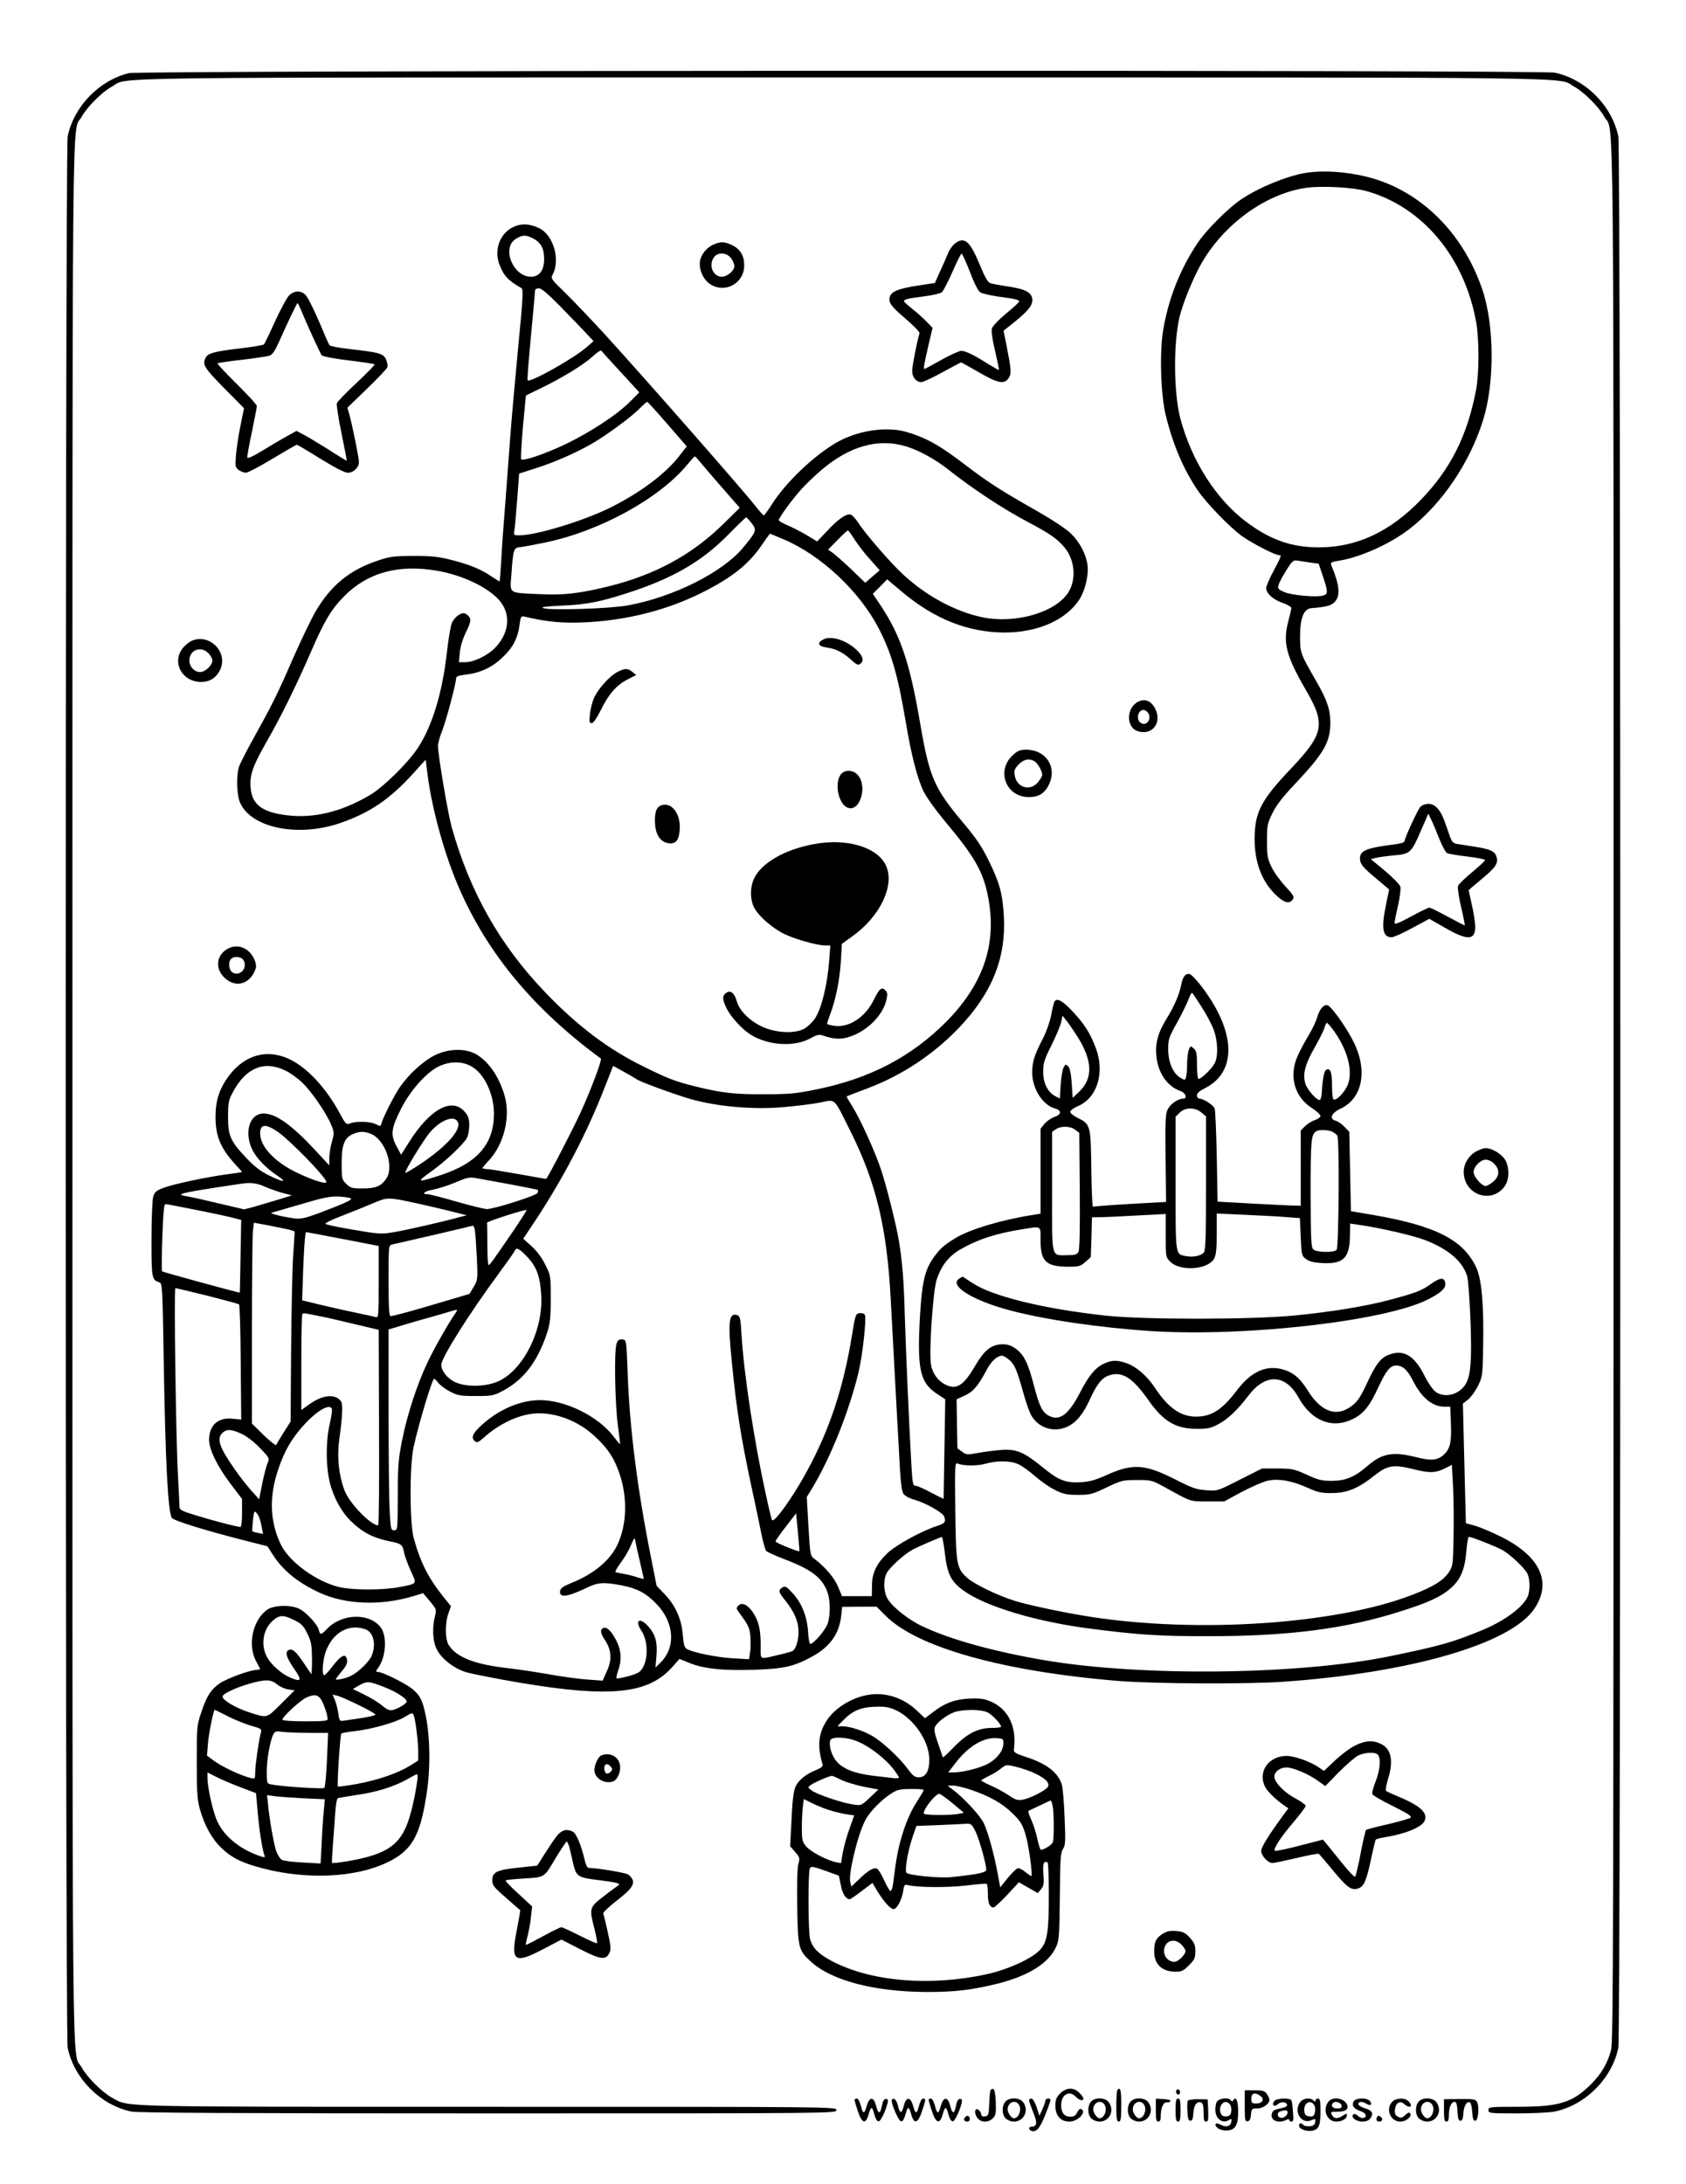 <?xml version="1.0" standalone="no"?>
<!DOCTYPE svg PUBLIC "-//W3C//DTD SVG 20010904//EN"
 "http://www.w3.org/TR/2001/REC-SVG-20010904/DTD/svg10.dtd">
<svg version="1.0" xmlns="http://www.w3.org/2000/svg"
 width="1024pt" height="1326pt" viewBox="0 0 1024 1326"
 preserveAspectRatio="xMidYMid meet">

<g transform="translate(0,1326) scale(0.1,-0.1)"
fill="#000000" stroke="none">
<path d="M783 12816 c-181 -44 -334 -202 -372 -384 -16 -76 -16 -11528 0
-11604 39 -187 200 -348 387 -387 38 -8 662 -11 2167 -11 2108 0 2115 0 2115
20 0 20 -7 20 -2118 20 -2314 0 -2173 -3 -2283 56 -61 34 -149 122 -183 183
-61 113 -56 -384 -56 5921 0 6305 -5 5808 56 5921 34 61 122 149 183 183 112
60 -240 56 4441 56 4681 0 4329 4 4441 -56 61 -34 149 -122 183 -183 61 -113
56 384 56 -5921 0 -5139 -2 -5762 -15 -5815 -22 -82 -58 -144 -122 -208 -112
-112 -193 -137 -445 -137 -171 0 -178 -1 -178 -20 0 -19 7 -20 175 -20 95 0
198 5 227 11 187 39 348 200 387 387 16 76 16 11528 0 11604 -39 187 -200 348
-387 387 -82 17 -8588 14 -8659 -3z"/>
<path d="M7927 12210 c-115 -20 -281 -88 -388 -160 -80 -54 -212 -185 -265
-265 -106 -157 -178 -339 -210 -532 -22 -134 -14 -392 16 -513 44 -180 107
-327 193 -455 54 -80 197 -227 272 -281 61 -43 199 -114 222 -114 18 0 18 -1
-32 -96 -25 -46 -45 -93 -45 -104 0 -32 43 -71 100 -90 31 -11 54 -25 53 -32
0 -7 -9 -42 -18 -78 -35 -130 -14 -211 104 -415 124 -212 114 -268 -91 -484
-180 -190 -218 -263 -218 -426 0 -144 46 -262 135 -344 48 -44 79 -50 98 -19
9 13 0 28 -48 79 -32 35 -70 88 -84 119 -23 48 -26 68 -26 155 0 93 2 105 33
168 24 49 64 101 144 185 170 181 208 247 208 367 0 76 -21 138 -86 250 -96
167 -98 171 -98 270 0 113 22 169 69 173 90 7 119 15 141 37 36 37 31 101 -21
226 -5 13 3 18 41 24 129 19 312 100 431 191 200 153 372 407 452 668 69 224
67 571 -5 785 -102 305 -317 543 -588 651 -146 59 -348 83 -489 60z m372 -110
c340 -95 596 -400 667 -798 18 -103 18 -311 -1 -409 -53 -278 -155 -481 -336
-668 -188 -194 -389 -288 -619 -288 -166 0 -296 46 -441 155 -183 137 -332
371 -400 627 -41 155 -43 456 -5 617 18 73 63 188 110 282 131 261 400 465
661 502 92 13 281 3 364 -20z m-337 -2256 l47 -6 26 -77 c32 -96 31 -109 -1
-117 -43 -11 -187 2 -232 21 -38 16 -43 21 -37 42 3 14 24 54 47 90 38 61 43
64 72 59 17 -3 52 -8 78 -12z"/>
<path d="M3110 11878 c-75 -39 -110 -138 -77 -223 28 -72 52 -97 135 -145 11
-6 7 -74 -22 -371 -19 -200 -40 -434 -46 -519 -6 -85 -20 -265 -30 -400 -11
-135 -23 -300 -26 -367 -4 -68 -8 -123 -10 -123 -2 0 -23 14 -48 30 -64 44
-137 74 -246 101 -78 20 -119 24 -230 24 -125 -1 -142 -3 -229 -33 -161 -56
-272 -148 -362 -300 -27 -46 -88 -173 -136 -281 -98 -226 -131 -291 -242 -491
-45 -80 -86 -161 -91 -180 -16 -58 -12 -170 9 -215 69 -152 352 -209 606 -122
180 62 302 144 446 303 l74 82 12 -92 c27 -212 106 -495 195 -696 175 -397
453 -729 857 -1026 9 -7 -57 -183 -121 -324 -54 -117 -197 -392 -211 -407 -1
0 -73 12 -160 28 -87 15 -174 30 -193 31 -19 1 -34 4 -34 6 0 3 18 25 41 49
91 99 131 266 93 394 -35 118 -101 211 -178 252 -66 34 -164 31 -247 -10 -68
-34 -158 -116 -211 -194 -33 -47 -102 -184 -111 -218 -5 -20 -7 -20 -34 -6
-32 17 -119 20 -157 5 -23 -9 -27 -5 -65 66 -81 150 -197 274 -303 324 -146
69 -291 20 -388 -130 -43 -68 -61 -131 -61 -220 0 -120 31 -192 125 -294 20
-21 36 -40 36 -41 0 -1 -42 -8 -92 -14 -129 -18 -320 -58 -384 -82 -47 -18
-55 -25 -64 -57 -5 -20 -10 -137 -10 -259 0 -234 2 -243 48 -258 18 -5 19 -31
26 -453 10 -630 26 -944 50 -977 12 -17 193 -73 430 -134 l150 -38 33 -51 c62
-98 155 -172 288 -233 155 -70 367 -78 562 -20 l63 19 41 -49 c41 -49 41 -50
30 -94 -16 -65 -13 -144 8 -190 27 -61 102 -121 180 -146 36 -11 185 -40 331
-65 542 -91 773 -68 918 90 l49 55 61 -25 c88 -35 202 -47 392 -41 183 6 243
20 356 82 106 59 161 137 173 245 l6 55 105 1 104 0 51 -51 c190 -195 714
-342 1420 -400 210 -17 776 -20 995 -5 775 54 1382 229 1528 442 110 161 38
319 -200 438 -56 28 -127 58 -158 67 l-57 16 -9 363 -9 363 32 25 c17 14 44
51 60 83 27 56 28 64 31 238 5 251 -9 408 -41 478 -78 170 -247 256 -632 322
l-130 22 -5 241 -5 241 -30 31 c-16 17 -40 33 -52 36 -42 11 -28 46 28 73 134
62 167 230 81 404 -42 86 -133 214 -158 224 -23 8 -50 -23 -64 -73 -7 -25 -31
-75 -53 -111 -22 -36 -51 -91 -65 -122 -56 -121 -21 -250 86 -318 28 -18 52
-40 52 -48 0 -7 -15 -19 -34 -25 -19 -6 -46 -23 -60 -37 l-26 -26 0 -228 0
-229 -37 1 c-21 0 -135 6 -253 12 l-215 12 -5 275 c-3 151 -9 283 -13 292 -11
21 -68 58 -91 58 -9 0 -16 8 -16 20 0 14 15 27 49 44 194 99 188 338 -15 609
-31 42 -66 79 -77 83 -25 8 -44 -15 -53 -65 -11 -57 -42 -130 -89 -206 -52
-84 -69 -146 -62 -224 9 -102 64 -184 143 -213 35 -12 49 -48 19 -48 -30 0
-75 -31 -92 -63 -15 -28 -16 -64 -14 -298 l3 -266 -219 -12 c-120 -7 -221 -15
-225 -17 -4 -3 -8 101 -10 230 -3 266 -5 272 -86 311 -23 11 -41 27 -42 35 0
9 20 23 45 34 117 48 166 200 112 349 -34 92 -69 149 -144 228 -62 66 -94 82
-109 58 -4 -7 -13 -44 -20 -83 -8 -40 -29 -101 -50 -141 -52 -100 -65 -142
-65 -207 0 -97 64 -197 137 -217 42 -11 42 -37 0 -51 -19 -6 -47 -25 -61 -41
l-25 -31 0 -258 0 -258 -42 -7 c-186 -28 -385 -87 -473 -140 -73 -44 -98 -67
-138 -124 -50 -72 -67 -147 -79 -341 -19 -329 -2 -412 100 -480 l53 -35 -5
-300 c-3 -165 -5 -302 -5 -303 -1 -2 -35 15 -77 37 -41 23 -84 41 -93 41 -16
0 -19 14 -25 113 -14 240 -35 722 -41 923 -5 207 -15 324 -36 454 -16 94 -75
331 -109 432 -38 113 -127 308 -174 382 -20 32 -36 59 -34 60 2 1 60 24 130
50 206 78 395 203 549 363 203 212 289 424 276 678 -8 140 -25 203 -92 340
-42 86 -76 136 -155 230 -176 209 -205 276 -260 595 -63 372 -119 539 -240
722 l-49 73 44 44 43 44 89 -75 c199 -167 402 -247 624 -248 203 0 376 77 456
203 34 53 56 150 48 206 -9 67 -47 140 -102 193 -30 29 -115 85 -228 149 -196
111 -278 164 -413 267 -140 107 -213 150 -308 184 -74 25 -104 31 -179 31 -99
-1 -208 -30 -295 -80 -138 -80 -306 -240 -391 -373 -24 -38 -47 -69 -50 -69
-3 -1 -26 25 -51 57 -75 96 -671 775 -919 1047 -81 88 -187 199 -236 247 -84
81 -89 88 -77 110 49 90 5 242 -82 283 -61 29 -112 30 -164 3z m123 -63 c51
-25 72 -62 72 -127 0 -69 -29 -108 -80 -108 -110 0 -180 176 -92 230 39 24 59
25 100 5z m172 -417 c61 -62 130 -135 155 -161 l45 -48 -40 -35 c-80 -70 -344
-218 -360 -203 -4 5 4 102 30 379 8 86 15 161 15 168 0 6 10 12 23 12 15 0 56
-35 132 -112z m320 -348 c38 -41 89 -97 113 -123 l45 -49 -54 -54 c-77 -79
-240 -186 -393 -260 -126 -60 -258 -105 -271 -92 -3 3 2 91 11 196 l18 191 84
41 c128 61 263 143 318 193 27 25 52 42 55 39 3 -4 36 -41 74 -82z m329 -365
l117 -135 -49 -63 c-87 -109 -241 -223 -422 -312 -164 -80 -445 -165 -546
-165 -33 0 -35 2 -30 28 3 15 10 99 17 187 l12 160 91 29 c118 37 249 94 350
152 92 53 244 165 295 218 19 20 38 36 42 36 3 0 59 -61 123 -135z m1452 -136
c76 -23 175 -78 250 -137 153 -121 337 -242 489 -322 130 -69 175 -100 219
-152 65 -76 75 -198 23 -277 -80 -121 -324 -190 -523 -148 -162 35 -333 126
-473 254 -74 66 -237 254 -278 319 -16 24 -36 47 -46 50 -25 8 -77 -27 -144
-100 l-60 -63 -63 38 c-36 21 -88 48 -117 60 -29 12 -53 26 -53 31 0 15 80
124 136 187 27 30 81 82 121 116 173 148 349 197 519 144z m-1251 -97 c16 -20
77 -91 134 -156 l104 -119 -105 -103 c-190 -185 -413 -305 -693 -374 -181 -44
-271 -54 -419 -47 -192 9 -179 0 -170 119 10 149 14 162 49 166 17 1 86 14
154 28 332 68 695 267 866 474 22 27 42 49 45 49 3 1 18 -16 35 -37z m310
-368 c33 -43 30 -50 -51 -148 -124 -150 -422 -300 -699 -351 -104 -20 -476
-32 -515 -17 -18 7 10 10 105 15 161 6 248 24 440 88 255 86 424 186 580 345
55 56 103 102 106 103 4 0 19 -15 34 -35z m627 -102 c21 -32 63 -87 95 -121
l56 -63 -44 -38 -44 -38 -88 85 c-49 46 -100 91 -114 100 l-24 16 58 59 c31
32 60 58 63 58 3 0 22 -26 42 -58z m-433 4 c227 -96 461 -315 578 -541 78
-151 116 -284 163 -562 36 -213 70 -344 109 -427 17 -35 78 -120 142 -196 162
-194 214 -284 244 -415 67 -297 -13 -551 -250 -790 -210 -210 -459 -341 -778
-407 -136 -28 -171 -31 -327 -31 -183 -1 -257 8 -423 49 -119 30 -161 46 -314
122 -210 103 -397 245 -589 445 -278 289 -460 611 -571 1007 -23 83 -83 438
-83 492 0 15 11 56 25 90 25 63 85 289 85 319 0 12 14 18 55 23 89 10 160 42
224 102 65 60 96 118 107 203 6 47 9 52 28 48 114 -27 194 -37 294 -37 274 1
552 65 783 181 183 91 285 172 365 289 26 38 49 70 50 70 1 0 39 -15 83 -34z
m-2104 -191 c173 -30 341 -117 396 -204 52 -81 33 -186 -46 -266 -47 -46 -127
-85 -179 -85 l-39 0 6 61 c4 38 19 85 39 125 33 67 33 84 -4 108 -21 13 -62
-14 -82 -52 -8 -16 -22 -95 -31 -176 -27 -249 -90 -455 -178 -588 -63 -94
-210 -238 -294 -287 -170 -100 -340 -141 -503 -120 -149 18 -211 66 -218 170
-6 76 14 130 100 281 82 142 181 343 268 544 80 185 122 255 200 334 142 144
331 196 565 155z m4643 -2648 c28 -43 60 -103 72 -135 27 -70 30 -165 7 -208
-17 -32 -81 -94 -97 -94 -6 0 -10 36 -10 83 0 71 -3 87 -20 102 -19 17 -20 17
-30 -9 -5 -15 -10 -53 -10 -84 0 -31 -3 -67 -6 -79 -6 -22 -7 -22 -35 -6 -45
27 -74 95 -74 173 0 60 4 73 53 160 29 52 60 116 70 142 9 26 20 44 23 40 4
-4 30 -42 57 -85z m-753 -182 c90 -143 94 -250 12 -330 l-42 -40 -6 88 c-4 60
-11 93 -22 104 -14 14 -16 13 -27 -7 -7 -13 -15 -61 -18 -106 l-5 -83 -27 14
c-47 24 -75 81 -74 150 0 52 7 74 52 163 28 57 54 120 58 140 l7 36 24 -30
c13 -16 44 -61 68 -99z m1554 40 c86 -119 119 -245 87 -330 -18 -45 -70 -100
-87 -89 -5 3 -9 40 -9 82 0 82 -9 108 -33 99 -14 -5 -25 -54 -29 -140 -1 -21
-6 -41 -11 -44 -15 -9 -77 60 -89 98 -17 59 -2 118 57 220 29 52 57 107 60
122 4 15 10 27 14 27 4 0 22 -20 40 -45z m-5234 -220 c77 -44 135 -168 135
-286 0 -183 -100 -299 -320 -372 -147 -48 -155 -46 -65 18 90 64 199 167 221
207 8 15 14 49 14 77 0 39 -6 56 -26 80 -77 92 -212 20 -339 -182 l-49 -77
-28 52 c-37 68 -33 107 28 227 55 110 156 223 229 257 69 33 144 32 200 -1z
m-1132 -24 c26 -12 69 -43 97 -68 55 -50 147 -181 180 -258 20 -48 21 -52 6
-106 -9 -30 -16 -75 -16 -100 l0 -44 -91 98 c-140 150 -235 217 -308 217 -85
0 -120 -113 -69 -219 25 -52 85 -114 155 -160 62 -42 32 -39 -55 4 -50 25 -89
55 -136 105 -97 103 -111 135 -111 250 0 84 3 101 28 147 79 150 190 197 320
134z m2132 -52 c21 -16 223 -90 325 -120 163 -47 386 -67 571 -50 79 7 179 19
222 28 94 19 78 34 181 -172 158 -316 223 -589 246 -1025 6 -113 17 -322 25
-465 8 -143 19 -357 26 -475 7 -153 15 -221 25 -237 9 -14 35 -29 72 -39 65
-19 167 -76 176 -100 13 -33 5 -43 -46 -59 -92 -30 -245 -114 -297 -163 -68
-65 -95 -121 -95 -199 l-1 -63 -91 0 -90 0 -24 57 c-22 54 -80 122 -142 168
-27 20 -27 21 -38 199 l-10 178 35 57 c110 183 223 465 280 703 24 103 48 318
38 345 -3 8 -16 13 -31 11 -25 -3 -27 -7 -48 -138 -53 -321 -137 -573 -275
-825 -82 -152 -198 -314 -210 -293 -4 7 -21 78 -38 157 -71 325 -133 729 -147
965 -6 101 -9 116 -26 122 -52 16 -58 -37 -33 -286 29 -294 55 -456 119 -755
24 -110 51 -240 61 -290 10 -49 23 -95 29 -101 6 -6 54 -28 106 -48 171 -65
234 -114 266 -203 17 -48 18 -134 2 -187 -12 -39 -86 -126 -107 -126 -5 0 -11
33 -13 73 -6 93 -38 174 -93 234 -36 40 -46 46 -61 37 -29 -17 -27 -28 16 -81
55 -70 80 -128 80 -190 0 -51 -15 -101 -35 -115 -5 -4 -41 -14 -80 -23 -129
-30 -115 -37 -115 57 0 96 -12 146 -46 198 -32 48 -67 65 -89 43 -14 -14 -14
-17 0 -37 63 -86 69 -99 73 -157 2 -32 1 -75 -3 -95 l-6 -37 -102 6 c-97 6
-234 34 -275 56 -15 8 -20 26 -25 86 -7 95 -45 180 -112 249 l-47 49 -34 171
c-83 416 -131 792 -142 1126 -7 188 -8 195 -28 198 -44 6 -49 -18 -48 -222 1
-110 8 -238 17 -301 8 -60 14 -111 13 -112 -1 -2 -19 19 -39 46 -94 123 -292
221 -447 221 -119 0 -250 -56 -354 -151 -57 -52 -67 -77 -41 -99 12 -10 21 -6
53 22 101 91 229 148 335 148 120 0 247 -52 342 -142 79 -73 116 -131 149
-228 48 -146 43 -304 -13 -426 -45 -96 -143 -179 -281 -234 -49 -20 -66 -32
-68 -48 -7 -44 43 -38 162 19 67 33 102 35 209 15 97 -19 149 -46 213 -112
112 -115 121 -269 20 -363 l-25 -24 6 70 c7 83 -6 130 -49 179 -52 58 -85 39
-43 -25 51 -76 40 -219 -18 -255 -24 -15 -126 -41 -133 -34 -2 3 3 24 11 48
22 62 19 118 -10 177 -30 59 -58 88 -80 80 -22 -9 -19 -32 10 -75 39 -59 43
-118 11 -187 l-26 -58 -96 7 c-52 4 -157 18 -232 32 -75 13 -180 29 -232 35
-213 23 -325 66 -374 141 -23 35 -24 135 -2 195 l15 42 -43 53 c-95 119 -142
211 -183 360 -25 90 -26 438 -1 553 31 142 113 415 125 415 3 0 14 -11 25 -25
11 -14 43 -38 71 -53 47 -24 62 -27 157 -27 99 0 108 2 165 32 127 68 209 176
267 349 19 59 23 90 23 209 0 139 0 141 -33 207 -21 43 -51 83 -83 112 l-51
46 78 117 c163 248 303 515 404 770 l64 162 66 -36 c36 -20 70 -40 75 -44z
m3432 -203 l28 -24 0 -405 c0 -320 -3 -407 -13 -420 -17 -21 -65 -31 -107 -23
-68 13 -65 -5 -65 442 l0 405 25 24 c33 34 93 34 132 1z m-4517 -56 c25 -46
-65 -148 -226 -256 -45 -30 -86 -54 -92 -54 -12 0 115 208 152 249 65 73 144
102 166 61z m-1090 -63 c51 -36 195 -177 259 -254 38 -47 41 -53 22 -53 -35 0
-175 58 -237 99 -98 63 -154 136 -154 200 0 58 32 61 110 8z m4841 14 l24 -19
3 -351 c2 -236 -1 -358 -8 -371 -9 -16 -21 -20 -66 -20 -102 0 -94 -31 -94
385 l0 364 22 15 c31 22 91 20 119 -3z m1562 -12 c12 -7 25 -17 29 -23 14 -20
9 -681 -4 -694 -18 -18 -123 -15 -142 3 -13 14 -15 62 -16 341 0 322 3 356 34
376 17 12 75 9 99 -3z m-5839 -13 c85 -36 141 -196 93 -270 -31 -47 -65 -61
-144 -61 -66 0 -75 3 -100 28 -27 26 -28 32 -28 125 0 112 17 155 68 177 41
18 70 18 111 1z m845 -306 c91 -17 166 -32 168 -34 2 -2 1 -10 -2 -18 -6 -16
-264 -98 -308 -98 -15 0 -97 20 -184 45 -86 25 -164 45 -174 45 -43 0 -23 18
31 28 33 6 95 26 137 44 68 29 84 33 123 26 25 -4 119 -22 209 -38z m-1488
-15 c30 -13 78 -30 108 -38 l54 -14 -84 -26 c-46 -14 -111 -33 -145 -43 l-61
-16 -149 35 c-82 20 -168 39 -191 43 -82 13 -61 19 197 59 52 8 106 16 120 18
62 10 101 5 151 -18z m519 -70 c13 -8 -28 -27 -199 -92 -77 -28 -104 -34 -140
-30 -70 9 -158 30 -141 35 8 2 89 25 180 52 135 40 176 48 226 46 34 -2 67 -7
74 -11z m405 -31 c61 -13 153 -35 205 -48 l95 -24 -40 -10 c-100 -28 -337 -82
-407 -93 -71 -12 -89 -11 -240 15 -90 15 -167 31 -171 36 -5 4 40 27 100 49
59 23 144 57 188 76 90 38 90 38 270 -1z m-1344 -39 c96 -19 197 -41 224 -48
l50 -13 -4 -220 c-2 -120 -4 -220 -5 -221 -3 -3 -466 124 -472 129 -2 3 -2 96
2 207 5 145 10 201 19 201 7 0 90 -16 186 -35z m1927 -127 c-133 -194 -143
-207 -150 -208 -5 0 -8 56 -8 125 0 69 -1 128 -2 132 -3 7 234 83 240 77 2 -1
-34 -58 -80 -126z m3962 -29 c0 -130 0 -131 28 -159 62 -61 232 -48 267 21 11
20 15 63 15 150 l0 122 173 -8 c94 -4 208 -10 252 -14 l80 -6 5 -114 c5 -111
6 -115 33 -135 21 -15 46 -21 100 -24 129 -6 165 32 166 172 l1 68 48 -7 c135
-19 337 -66 409 -94 141 -55 226 -128 254 -219 6 -20 15 -140 20 -267 9 -243
2 -335 -29 -387 -38 -64 -126 -88 -182 -48 -16 11 -46 54 -67 96 -62 125 -128
164 -217 130 -51 -20 -78 -54 -135 -176 -45 -96 -63 -119 -112 -149 -83 -51
-171 -13 -244 104 -52 84 -95 118 -168 135 -95 21 -184 -23 -265 -131 -91
-119 -153 -159 -249 -159 -91 0 -168 53 -247 173 -49 74 -115 131 -173 151
-60 21 -89 20 -139 -3 -51 -23 -93 -74 -145 -176 -69 -133 -123 -174 -188
-140 -40 20 -58 56 -92 186 -33 126 -56 177 -99 213 -38 31 -69 40 -116 33
-54 -9 -91 -43 -141 -128 -71 -122 -115 -149 -182 -114 -46 23 -79 70 -87 123
-12 81 12 438 34 510 29 91 77 151 157 194 101 56 203 89 355 114 130 21 120
27 120 -69 0 -125 34 -157 170 -157 63 0 73 3 102 29 l33 29 4 121 3 121 67 1
c36 1 120 5 186 9 66 3 137 7 158 8 l37 2 0 -131z m-5342 40 c28 -6 52 -13 52
-17 0 -4 -5 -72 -10 -152 -5 -80 -10 -337 -12 -573 l-3 -427 -42 -66 c-23 -36
-43 -70 -45 -76 -2 -6 -36 21 -76 59 l-72 71 0 558 c0 308 3 582 6 610 l6 51
72 -13 c39 -8 95 -19 124 -25z m1146 -6 c3 -16 8 -90 12 -165 6 -134 6 -138
-19 -180 l-25 -43 -149 -44 c-183 -55 -314 -91 -330 -91 -10 0 -13 50 -13 215
0 214 0 215 23 220 114 26 383 88 427 99 30 8 58 14 62 15 3 1 9 -11 12 -26z
m-801 -55 l217 -42 0 -219 c0 -203 -1 -218 -17 -213 -10 3 -63 14 -118 26 -55
11 -152 33 -215 48 l-115 28 3 89 c5 179 14 325 21 325 3 0 104 -19 224 -42z
m1117 -106 c58 -60 80 -119 87 -232 14 -212 -107 -455 -259 -525 -75 -34 -192
-37 -261 -7 -48 21 -87 69 -87 106 0 42 170 312 351 557 50 68 94 130 96 137
9 21 26 13 73 -36z m-1941 -238 c102 -26 189 -49 193 -53 4 -3 9 -162 10 -353
l3 -346 -51 5 c-90 10 -144 -39 -144 -129 0 -59 51 -162 134 -271 l66 -87 0
-85 c0 -54 -4 -85 -11 -85 -18 0 -167 39 -271 71 -85 26 -98 33 -98 52 0 12
-4 96 -9 187 -13 232 -25 1140 -16 1140 5 0 92 -21 194 -46z m1507 -106 c-40
-57 -132 -218 -171 -302 -63 -134 -121 -312 -152 -466 -24 -120 -27 -158 -27
-343 -1 -203 -1 -207 -22 -207 -20 0 -21 7 -27 113 -4 61 -7 336 -7 609 l0
497 83 25 c45 14 125 37 177 51 52 15 106 30 120 35 40 13 43 11 26 -12z
m-826 -18 c30 -5 124 -27 207 -47 l153 -36 2 -594 c2 -326 -1 -593 -5 -593
-46 0 -176 135 -205 213 -34 90 -46 201 -32 303 21 154 24 223 9 240 -37 44
-111 36 -191 -22 l-48 -34 0 288 c0 159 3 292 6 295 4 4 16 5 28 2 12 -2 46
-9 76 -15z m4184 -261 c37 -29 50 -59 87 -190 17 -63 40 -130 51 -149 44 -80
140 -110 223 -70 54 26 95 77 137 170 41 89 71 126 114 140 79 27 142 -13 239
-150 89 -128 166 -174 290 -174 68 -1 88 3 133 27 60 32 117 86 185 175 103
136 225 131 304 -13 79 -142 205 -192 331 -129 64 32 101 78 153 191 47 102
72 133 109 133 39 0 67 -25 100 -89 53 -106 119 -161 194 -161 l34 0 4 -97 c5
-118 -4 -158 -43 -194 -38 -35 -75 -39 -169 -15 -140 35 -206 23 -294 -53 -78
-68 -134 -91 -217 -91 -60 0 -83 5 -152 37 -76 35 -89 37 -177 38 l-95 0 -135
-68 c-135 -69 -135 -69 -203 -64 -60 4 -86 13 -190 66 -186 94 -258 98 -421
24 -60 -27 -98 -38 -146 -41 -98 -6 -138 9 -237 90 -115 93 -157 111 -248 106
-38 -3 -103 -11 -142 -18 -69 -13 -74 -13 -100 7 l-28 20 -3 149 -2 149 50 23
c52 24 80 57 135 160 26 49 62 81 91 82 6 0 23 -9 38 -21z m-4109 -299 c4 -6
-1 -46 -11 -88 -29 -120 -25 -295 8 -394 32 -96 76 -166 140 -222 64 -56 120
-83 210 -102 79 -16 83 -20 93 -73 4 -20 22 -68 40 -108 38 -83 43 -76 -75
-99 -98 -18 -277 -18 -359 1 -140 33 -304 153 -355 258 -67 138 -73 290 -16
457 38 114 84 192 163 277 76 81 145 120 162 93z m-547 -155 c32 -15 76 -49
111 -86 59 -61 59 -62 45 -94 -7 -18 -22 -74 -32 -125 l-18 -92 -47 52 c-25
28 -71 86 -100 128 -94 134 -112 187 -78 221 27 27 54 26 119 -4z m4717 -184
c22 -10 68 -43 102 -73 34 -30 88 -68 120 -83 49 -25 70 -30 139 -30 75 0 87
3 175 45 90 43 98 45 184 45 88 0 92 -1 170 -44 163 -90 151 -86 260 -86 l100
0 107 58 c59 31 130 62 158 68 67 14 146 0 242 -43 62 -28 84 -33 148 -32 91
0 159 28 256 105 82 65 117 70 242 39 97 -24 133 -23 194 9 l36 18 7 -131 c4
-72 5 -210 3 -307 -3 -168 -4 -177 -28 -213 -34 -51 -94 -88 -217 -136 -460
-180 -1308 -238 -1968 -134 -148 23 -370 70 -450 95 -99 30 -244 100 -287 137
-69 61 -72 81 -76 411 -3 281 -3 293 15 286 35 -15 119 -15 168 -1 71 20 152
19 200 -3z m-4598 -370 l11 -53 -31 6 c-17 3 -32 8 -34 9 -2 2 0 32 3 66 7 60
8 62 24 44 10 -10 22 -42 27 -72z m3268 -158 c-3 -6 -145 51 -145 59 0 5 28
46 63 90 l62 81 11 -114 c6 -63 10 -115 9 -116z m-969 -61 c13 -57 24 -105 24
-107 0 -2 -17 2 -38 9 -20 7 -57 17 -82 21 -25 4 -48 9 -52 11 -4 3 11 28 32
57 22 29 50 76 62 106 19 45 24 50 26 30 2 -13 14 -70 28 -127z m1853 46 c14
-122 37 -169 110 -222 135 -99 449 -193 786 -235 291 -37 407 -44 695 -44 488
-1 840 44 1171 149 172 54 251 90 311 143 59 52 85 114 94 224 4 48 10 87 15
87 18 0 176 -63 209 -83 49 -30 129 -106 146 -139 18 -35 18 -111 0 -146 -35
-67 -147 -147 -280 -201 -179 -73 -254 -94 -556 -156 -552 -113 -1500 -124
-2090 -25 -319 54 -587 129 -756 211 -91 45 -190 127 -210 176 -18 42 -18 107
1 142 18 36 107 116 159 144 38 20 163 74 177 76 3 1 11 -45 18 -101z"/>
<path d="M5000 9378 c-40 -21 -31 -42 21 -49 57 -8 98 -29 150 -76 32 -29 42
-33 54 -23 23 19 18 43 -17 79 -61 62 -159 95 -208 69z"/>
<path d="M3749 9180 c-48 -25 -116 -102 -141 -156 -11 -25 -22 -70 -25 -100
-5 -46 -3 -54 11 -54 10 0 30 29 57 83 47 95 94 149 164 184 l49 25 -23 19
c-29 23 -46 23 -92 -1z"/>
<path d="M5104 8555 c-36 -55 -11 -173 41 -197 77 -35 128 130 63 199 -30 32
-82 31 -104 -2z"/>
<path d="M4013 8370 c-26 -11 -37 -41 -35 -102 2 -80 38 -128 95 -128 32 0 48
20 54 69 14 103 -46 188 -114 161z"/>
<path d="M4941 8135 c-178 -33 -319 -116 -362 -210 -24 -53 -24 -126 1 -174
26 -52 109 -124 183 -161 66 -32 201 -70 250 -70 l30 0 -7 -92 c-11 -148 -47
-294 -87 -352 -12 -18 -38 -44 -57 -57 -49 -33 -161 -33 -246 1 -80 31 -152
98 -170 158 -15 53 -37 72 -63 56 -27 -17 -27 -39 -2 -92 29 -59 98 -133 154
-167 108 -63 259 -71 354 -20 46 25 56 27 84 17 61 -21 101 -23 151 -8 106 32
203 125 228 219 9 37 9 48 -1 61 -24 28 -39 17 -71 -48 -52 -111 -154 -178
-246 -163 -20 3 -38 8 -40 10 -2 2 6 27 17 56 35 92 59 212 66 324 l6 107 64
46 c168 120 258 307 205 427 -50 114 -240 171 -441 132z"/>
<path d="M5828 5499 c-70 -40 73 -132 302 -193 216 -58 554 -107 865 -127 570
-36 1416 61 1675 191 80 40 112 69 108 98 -4 39 -30 38 -86 -2 -56 -41 -93
-55 -247 -96 -151 -41 -364 -75 -590 -97 -275 -25 -903 -25 -1140 0 -376 41
-687 117 -809 198 -32 21 -59 39 -60 39 0 0 -9 -5 -18 -11z"/>
<path d="M5798 11780 c-14 -11 -33 -39 -42 -62 -10 -24 -31 -73 -48 -109 l-30
-67 -105 -16 c-115 -18 -158 -35 -168 -66 -11 -36 5 -58 95 -135 49 -42 87
-81 85 -88 -15 -46 -45 -201 -45 -229 0 -38 25 -68 56 -68 10 0 68 27 128 60
61 33 111 60 113 60 2 0 51 -27 108 -60 117 -68 155 -75 181 -35 18 28 17 44
-13 199 l-18 88 40 32 c102 80 135 118 135 153 0 46 -39 68 -149 84 -47 7 -95
16 -107 20 -14 5 -33 38 -63 111 -61 147 -94 175 -153 128z m93 -171 c26 -69
50 -116 63 -124 12 -7 59 -18 106 -25 105 -14 130 -20 130 -30 0 -5 -36 -38
-80 -74 -48 -40 -82 -77 -86 -92 -4 -15 4 -72 20 -136 14 -61 25 -113 23 -114
-1 -2 -31 15 -65 36 -88 56 -138 80 -164 80 -13 0 -67 -25 -121 -55 -53 -30
-100 -55 -103 -55 -7 0 -1 30 28 157 l22 93 -34 35 c-19 20 -58 55 -87 78 -29
23 -53 45 -53 48 0 12 28 18 123 30 51 6 99 18 108 25 8 8 37 63 64 124 26 60
51 110 55 110 5 0 27 -50 51 -111z"/>
<path d="M4335 11776 c-50 -22 -85 -71 -85 -119 0 -47 26 -98 63 -122 91 -59
207 5 207 114 0 57 -23 97 -70 121 -45 23 -73 25 -115 6z m104 -82 c12 -15 21
-37 21 -50 0 -27 -43 -64 -76 -64 -54 0 -82 70 -48 118 22 32 76 30 103 -4z"/>
<path d="M1753 11463 c-14 -16 -51 -86 -84 -157 -32 -71 -62 -133 -66 -137 -4
-4 -69 -15 -143 -24 -155 -18 -196 -29 -210 -55 -23 -43 -11 -62 111 -186
l121 -122 -22 -109 c-12 -59 -24 -140 -27 -179 -5 -66 -4 -72 18 -88 13 -9 32
-16 43 -16 11 0 83 38 161 85 78 47 144 85 148 85 3 0 68 -38 143 -85 88 -54
148 -85 166 -85 35 0 68 32 68 65 0 26 -42 234 -60 295 l-10 35 119 115 c66
63 121 122 124 131 3 8 -1 29 -8 46 -15 36 -41 44 -223 64 -62 7 -116 17 -120
23 -5 6 -16 31 -27 56 -51 125 -100 227 -118 248 -29 31 -73 29 -104 -5z m73
-80 c40 -97 119 -269 128 -280 6 -7 79 -21 164 -31 84 -10 154 -21 157 -24 3
-3 -46 -53 -109 -112 -63 -59 -117 -114 -120 -124 -3 -9 9 -91 28 -182 19 -91
33 -166 32 -167 -1 -1 -51 29 -111 68 -61 38 -129 79 -152 91 l-42 22 -53 -29
c-29 -16 -96 -55 -148 -87 -64 -39 -96 -54 -98 -45 -1 7 11 77 28 155 16 79
30 149 30 157 0 8 -55 68 -122 134 -67 66 -120 123 -117 125 3 3 70 13 150 22
79 9 154 21 167 25 16 6 33 31 53 76 54 121 112 243 116 243 2 0 11 -17 19
-37z"/>
<path d="M1165 9370 c-11 -4 -33 -21 -48 -37 -79 -84 -16 -213 104 -213 52 0
90 23 114 70 55 106 -59 227 -170 180z m100 -75 c14 -13 25 -33 25 -45 0 -29
-44 -70 -75 -70 -34 0 -65 33 -65 70 0 64 70 91 115 45z"/>
<path d="M6897 8990 c-58 -46 -51 -146 10 -168 90 -31 154 50 108 138 -27 52
-74 64 -118 30z m71 -52 c32 -32 1 -89 -37 -68 -33 17 -22 80 14 80 6 0 16 -5
23 -12z"/>
<path d="M6190 8703 c-8 -3 -26 -15 -38 -27 -98 -88 -50 -241 79 -254 69 -6
111 16 140 75 37 77 12 158 -62 195 -33 17 -88 22 -119 11z m91 -63 c20 -11
49 -60 49 -84 0 -8 -12 -28 -26 -45 -48 -57 -129 -33 -141 41 -5 32 -1 41 25
68 32 31 60 37 93 20z"/>
<path d="M8627 8362 c-17 -18 -97 -192 -97 -210 0 -6 -24 -13 -52 -17 -177
-22 -218 -38 -218 -86 0 -34 16 -54 99 -123 l78 -66 -18 -87 c-31 -148 -22
-203 33 -203 12 0 68 25 125 56 l104 56 98 -56 c134 -77 181 -75 181 8 0 23
-9 81 -20 130 -11 50 -20 91 -20 92 0 1 36 32 81 69 86 72 101 95 87 137 -11
31 -40 44 -133 58 -38 6 -84 13 -102 16 -27 4 -34 11 -48 49 -8 25 -23 66 -32
91 -25 69 -58 104 -97 104 -19 0 -40 -8 -49 -18z m113 -190 c18 -46 40 -87 49
-91 9 -5 64 -14 124 -21 59 -7 107 -17 107 -21 0 -5 -36 -38 -79 -74 -44 -36
-83 -74 -86 -85 -3 -10 5 -67 19 -126 14 -60 24 -110 22 -111 -1 -2 -48 22
-103 52 -55 30 -106 55 -112 55 -6 0 -56 -24 -111 -54 -68 -37 -100 -50 -100
-40 0 8 9 56 21 106 11 51 18 103 14 115 -3 12 -44 55 -92 95 l-87 72 30 8
c16 4 65 11 109 15 99 8 107 15 165 150 l45 103 16 -33 c9 -17 31 -69 49 -115z"/>
<path d="M1393 7505 c-78 -34 -92 -124 -28 -182 69 -65 158 -36 189 60 3 10 0
32 -8 50 -29 68 -94 98 -153 72z m87 -76 c26 -47 -25 -100 -69 -72 -20 13 -26
60 -10 79 18 22 66 18 79 -7z"/>
<path d="M8970 6272 c-47 -23 -80 -75 -80 -126 0 -140 170 -199 249 -87 32 45
29 130 -6 172 -27 32 -77 59 -110 59 -10 0 -34 -8 -53 -18z m105 -77 c35 -35
33 -76 -6 -109 -17 -14 -37 -26 -46 -26 -24 0 -73 56 -73 85 0 33 42 75 75 75
14 0 37 -11 50 -25z"/>
<path d="M1623 3488 c-88 -63 -121 -213 -68 -312 14 -26 25 -48 25 -49 0 -2
-11 -4 -25 -5 -45 -3 -179 -53 -220 -81 -53 -36 -80 -78 -112 -175 -27 -78
-28 -88 -28 -301 0 -182 3 -231 18 -285 29 -103 74 -184 133 -240 64 -61 129
-92 259 -125 265 -67 554 -53 744 37 152 72 203 160 242 418 24 154 22 339 -5
473 -20 97 -35 126 -85 166 -43 34 -179 101 -206 101 -14 0 -14 4 4 28 45 64
53 188 14 241 -67 91 -237 87 -327 -8 -36 -38 -42 -38 -50 -5 -9 34 -78 108
-120 128 -53 25 -154 21 -193 -6z m165 -64 c43 -21 56 -34 79 -82 24 -49 27
-68 28 -154 0 -54 -2 -94 -5 -90 -3 4 -23 32 -43 63 -47 71 -70 91 -91 83 -27
-10 -18 -46 30 -114 49 -71 45 -83 -20 -56 -53 22 -115 75 -142 122 -43 74
-28 174 35 227 40 34 63 34 129 1z m431 -55 c50 -18 67 -92 38 -162 -15 -35
-80 -98 -124 -120 -31 -16 -93 -30 -93 -21 0 3 16 24 35 47 25 28 35 50 33 67
-5 45 -33 35 -83 -29 -25 -34 -50 -61 -56 -61 -15 0 -10 82 7 136 41 121 139
179 243 143z m-537 -334 c16 -14 47 -28 68 -31 l39 -6 -82 -82 c-91 -90 -81
-88 -200 -49 -82 27 -161 76 -155 95 6 18 75 50 158 75 100 29 135 29 172 -2z
m649 -16 c74 -28 139 -70 139 -89 0 -11 -47 -41 -80 -50 -22 -6 -35 -2 -71 27
-24 20 -74 50 -110 67 l-66 32 36 21 c49 28 60 28 152 -8z m-387 -68 c17 -18
46 -100 46 -128 0 -10 -29 -13 -134 -13 -74 0 -137 4 -140 9 -8 12 107 119
146 136 45 19 62 18 82 -4z m234 -42 c56 -27 102 -53 102 -58 0 -5 -35 -13
-77 -20 -43 -6 -92 -14 -109 -16 -31 -5 -32 -5 -39 42 -4 27 -13 63 -21 82
l-14 33 28 -6 c15 -4 73 -29 130 -57z m-797 -67 c41 -21 105 -47 142 -58 64
-18 68 -20 61 -44 -13 -52 -34 -197 -34 -238 0 -41 -1 -42 -27 -36 -57 13
-169 66 -217 100 l-49 36 6 72 c4 58 34 206 41 206 2 0 36 -17 77 -38z m1133
1 c11 -34 26 -159 26 -215 l0 -56 -51 -32 c-76 -46 -195 -87 -321 -110 -61
-11 -113 -18 -116 -16 -6 7 14 315 21 322 3 3 41 10 85 15 98 11 244 52 297
84 48 29 52 30 59 8z m-636 -103 l115 0 -7 -162 c-4 -90 -11 -167 -16 -172 -8
-8 -261 8 -322 21 -27 5 -28 7 -28 77 0 75 21 190 40 227 11 19 18 21 57 15
25 -3 98 -6 161 -6z m-418 -330 l95 -36 11 -125 c10 -111 28 -221 41 -256 4
-10 -3 -10 -34 1 -127 45 -224 129 -261 227 -25 67 -52 194 -52 244 l0 35 53
-27 c28 -15 95 -43 147 -63z m1074 38 c-18 -126 -47 -240 -77 -298 -52 -105
-139 -153 -339 -188 -53 -9 -99 -14 -101 -12 -2 3 0 48 4 100 4 52 11 139 14
193 4 61 11 100 18 101 7 2 60 11 119 20 119 17 221 50 301 94 28 17 55 30 60
31 4 0 4 -18 1 -41z m-695 -105 l134 -6 -6 -66 c-4 -36 -10 -124 -13 -195 l-7
-129 -108 6 c-59 3 -117 10 -127 16 -11 6 -27 32 -36 58 -15 49 -41 197 -49
287 l-5 48 42 -6 c22 -3 101 -9 175 -13z"/>
<path d="M5269 2970 c-99 -17 -202 -82 -249 -157 -50 -78 -57 -156 -24 -264 3
-12 -7 -21 -38 -34 -57 -22 -105 -59 -123 -95 -16 -31 -22 -77 -30 -252 l-6
-116 30 -35 c28 -31 30 -37 20 -72 -7 -24 -9 -122 -7 -259 4 -252 8 -266 81
-333 127 -117 387 -185 707 -186 174 0 272 12 435 52 183 47 304 123 349 221
19 41 20 67 23 307 2 228 4 265 19 288 15 23 16 45 10 188 -3 89 -11 179 -16
199 -21 76 -93 132 -223 173 -57 19 -71 27 -69 42 19 144 -36 254 -152 298
-35 13 -64 16 -123 13 -88 -6 -145 -27 -216 -82 l-49 -37 -49 46 c-85 80 -193
114 -300 95z m178 -95 c107 -54 197 -188 197 -296 1 -71 -22 -109 -64 -109
-24 0 -37 10 -68 53 -51 69 -158 167 -217 200 -56 32 -136 57 -179 57 l-30 0
35 36 c59 61 111 82 210 83 51 1 76 -5 116 -24z m547 -9 c29 -12 86 -71 86
-89 0 -4 -26 -7 -57 -7 -83 0 -151 -35 -230 -117 -35 -36 -65 -64 -66 -62 -1
2 -15 41 -30 86 -22 64 -26 86 -17 102 14 28 73 71 117 87 50 17 155 18 197 0z
m-779 -181 c70 -30 163 -103 210 -163 19 -25 35 -49 35 -53 0 -4 -15 -6 -32
-4 -18 2 -76 9 -128 15 -114 14 -187 44 -224 93 -28 36 -43 94 -33 122 10 25
106 20 172 -10z m879 -12 c-2 -42 -36 -87 -89 -118 -44 -26 -154 -55 -213 -55
l-33 0 45 58 c76 99 166 154 246 150 44 -3 45 -4 44 -35z m190 -178 c67 -32
94 -60 80 -83 -13 -22 -110 -71 -155 -78 -28 -5 -44 0 -84 28 -28 18 -76 45
-107 58 -32 14 -58 28 -58 31 0 3 19 14 41 25 23 10 57 30 75 45 34 27 35 27
95 13 33 -8 84 -25 113 -39z m-1176 -40 c27 -13 89 -32 138 -42 l89 -17 -52
-49 c-52 -49 -53 -49 -100 -42 -67 9 -223 62 -253 85 -25 19 -25 19 -5 34 18
14 110 54 127 55 3 1 29 -10 56 -24z m790 -61 c114 -39 190 -82 253 -144 47
-46 59 -66 77 -125 19 -61 45 -243 36 -254 -2 -2 -17 9 -35 23 -17 15 -39 26
-48 24 -8 -2 -36 -29 -61 -60 l-45 -56 -16 87 c-23 121 -58 247 -83 301 -20
44 -118 151 -186 203 l-35 26 33 1 c19 0 68 -12 110 -26z m-288 -1 c0 -5 -21
-39 -45 -77 -28 -43 -58 -109 -79 -175 -30 -94 -41 -149 -62 -318 -3 -24 -10
-43 -15 -43 -5 0 -23 29 -39 65 -16 36 -36 68 -44 71 -21 8 -54 -12 -108 -64
l-47 -45 -7 27 c-12 49 45 287 91 375 26 51 98 125 160 164 34 22 52 26 118
26 42 1 77 -2 77 -6z m175 -80 l69 -58 -29 -6 c-52 -11 -215 -10 -215 2 0 29
72 119 95 119 6 0 42 -26 80 -57z m-735 -46 c30 -9 74 -19 97 -22 l41 -6 -28
-79 c-16 -43 -34 -108 -41 -145 l-11 -66 -32 6 c-55 12 -154 64 -180 96 -23
27 -26 39 -26 113 0 46 3 104 6 128 l6 46 57 -28 c31 -15 81 -35 111 -43z
m1344 26 c8 -49 8 -197 0 -218 -6 -15 -53 -45 -72 -45 -4 0 -14 29 -21 64 -7
35 -24 88 -37 117 -14 30 -22 55 -17 56 4 2 35 16 68 32 33 16 63 30 66 30 4
1 9 -16 13 -36z m-470 -150 c23 -46 66 -199 66 -234 0 -17 -51 -28 -215 -45
-67 -7 -254 11 -269 26 -13 13 7 131 37 219 l23 66 134 5 c74 3 150 7 167 8
30 2 35 -2 57 -45z m446 -388 c0 -224 -9 -282 -52 -331 -46 -52 -193 -120
-324 -149 -342 -75 -698 -46 -937 77 -85 45 -121 80 -137 136 -12 45 -13 411
-1 431 8 12 23 9 93 -16 l83 -30 12 -59 c10 -52 31 -84 54 -84 4 0 37 22 73
50 l65 49 31 -52 c38 -62 79 -107 97 -107 20 0 50 56 58 107 6 40 9 44 28 39
61 -15 240 -16 352 -3 66 8 123 13 128 10 4 -2 7 -30 7 -62 0 -54 11 -81 35
-81 5 0 42 34 82 76 l71 77 58 -33 57 -33 20 24 c16 20 19 34 14 91 -5 64 2
84 26 71 4 -2 7 -91 7 -198z"/>
<path d="M8230 2663 c-29 -14 -84 -55 -121 -90 l-68 -64 -38 26 c-51 33 -143
65 -188 65 -111 0 -178 -97 -131 -189 15 -28 72 -83 116 -112 l25 -17 -32 -43
c-88 -121 -133 -193 -133 -215 0 -30 41 -74 68 -74 11 0 77 14 146 30 70 17
131 28 135 26 5 -3 43 -48 86 -100 84 -102 110 -122 149 -112 38 10 53 40 81
170 14 66 28 123 30 127 3 4 24 10 48 14 128 20 231 61 249 100 23 51 -27 95
-182 158 -25 10 -48 22 -52 25 -4 4 2 36 12 71 35 111 20 184 -43 214 -50 24
-95 21 -157 -10z m138 -55 c20 -20 14 -96 -13 -163 -14 -34 -23 -69 -20 -77 3
-8 60 -41 126 -73 95 -48 117 -62 105 -71 -8 -5 -70 -23 -138 -39 -68 -15
-126 -31 -131 -34 -4 -4 -19 -68 -33 -142 -14 -73 -29 -137 -33 -142 -4 -4
-39 31 -77 79 -38 47 -80 99 -94 116 l-25 30 -143 -37 c-79 -21 -146 -34 -149
-31 -11 11 31 77 109 169 43 51 78 97 78 104 0 6 -27 26 -60 44 -71 37 -130
99 -130 133 0 31 34 56 75 56 40 -1 131 -39 188 -80 l46 -33 83 85 c46 46 99
92 118 101 41 19 101 22 118 5z"/>
<path d="M3652 2603 c-18 -7 -42 -57 -42 -88 0 -51 63 -89 115 -69 26 10 48
62 40 100 -9 51 -62 78 -113 57z m58 -69 c11 -12 11 -18 -2 -31 -20 -20 -38
-9 -38 23 0 27 21 32 40 8z"/>
<path d="M3385 2118 c-15 -18 -48 -67 -74 -108 l-48 -76 -113 -12 c-133 -14
-160 -27 -160 -77 0 -30 9 -42 83 -106 45 -40 84 -74 86 -75 2 -2 -7 -54 -19
-116 -40 -196 -18 -214 157 -122 l113 59 115 -59 c125 -64 156 -67 177 -20 10
20 7 45 -11 126 -12 55 -25 106 -27 112 -2 6 34 40 80 76 110 85 124 116 72
160 -13 10 -183 39 -238 40 -11 0 -20 16 -28 53 -20 85 -50 156 -70 167 -35
19 -67 11 -95 -22z m74 -75 c5 -21 14 -62 21 -91 19 -84 28 -91 158 -106 117
-15 138 -21 112 -36 -8 -5 -48 -34 -87 -65 -84 -65 -85 -69 -52 -197 11 -44
18 -82 15 -85 -2 -3 -50 18 -105 46 -55 28 -106 51 -112 51 -6 0 -57 -25 -112
-55 -55 -30 -102 -54 -103 -52 -2 2 3 27 11 56 7 29 17 81 20 115 l7 62 -83
77 c-46 41 -81 78 -78 81 2 3 47 8 99 11 142 9 132 3 202 120 35 58 66 105 70
105 4 0 11 -17 17 -37z"/>
<path d="M7063 1521 c-42 -26 -53 -49 -53 -108 0 -78 47 -123 131 -123 35 0
48 6 80 39 34 34 39 44 39 85 0 38 -6 52 -33 82 -28 31 -41 37 -83 41 -37 3
-57 -1 -81 -16z m112 -66 c14 -13 25 -31 25 -40 0 -22 -45 -65 -67 -65 -35 0
-63 29 -63 65 0 61 61 85 105 40z"/>
<path d="M6015 568 c-2 -7 -6 -44 -7 -83 -3 -64 -5 -70 -25 -73 -15 -2 -23 2
-23 11 0 8 -7 20 -15 27 -23 19 -31 -14 -11 -45 21 -31 67 -34 96 -5 18 18 20
31 18 97 -2 50 -7 78 -15 81 -7 2 -15 -2 -18 -10z"/>
<path d="M6439 551 c-24 -24 -29 -38 -29 -76 0 -59 32 -95 85 -95 54 0 110 63
69 77 -6 2 -16 -8 -22 -22 -9 -18 -19 -25 -41 -25 -37 0 -56 23 -56 70 0 65
51 93 90 50 19 -21 45 -27 45 -10 0 6 -11 22 -25 35 -34 35 -78 33 -116 -4z"/>
<path d="M6787 573 c-4 -3 -7 -48 -7 -100 0 -76 3 -93 15 -93 12 0 15 18 15
100 0 92 -5 112 -23 93z"/>
<path d="M7145 570 c-4 -6 -3 -16 3 -22 6 -6 12 -6 17 2 4 6 3 16 -3 22 -6 6
-12 6 -17 -2z"/>
<path d="M7560 474 c0 -86 2 -95 18 -92 12 2 18 14 20 41 3 35 5 37 38 37 35
0 74 28 74 53 0 7 -7 23 -16 35 -13 19 -24 22 -75 22 l-59 0 0 -96z m95 62
c27 -19 13 -46 -25 -46 -27 0 -30 3 -30 30 0 34 22 40 55 16z"/>
<path d="M5190 512 c0 -4 9 -36 21 -71 24 -72 47 -79 64 -19 15 53 21 54 35 3
9 -32 18 -45 28 -43 18 4 66 125 52 133 -16 10 -27 -3 -34 -40 -10 -51 -22
-51 -35 1 -14 56 -40 57 -56 2 -15 -54 -23 -55 -36 -4 -7 27 -17 46 -25 46 -8
0 -14 -4 -14 -8z"/>
<path d="M5417 513 c-9 -14 39 -128 55 -131 10 -2 19 11 28 43 14 51 20 50 35
-3 17 -60 40 -53 64 19 25 74 25 79 7 79 -8 0 -18 -19 -25 -46 -13 -51 -21
-50 -36 4 -16 55 -42 54 -56 -3 -13 -50 -23 -49 -36 4 -9 34 -26 50 -36 34z"/>
<path d="M5640 512 c0 -4 9 -36 21 -71 24 -72 47 -79 64 -19 15 53 21 54 35 3
9 -32 18 -45 28 -43 18 4 66 125 52 133 -16 10 -27 -3 -34 -40 -10 -51 -22
-51 -35 1 -14 56 -40 57 -56 2 -15 -54 -23 -55 -36 -4 -7 27 -17 46 -25 46 -8
0 -14 -4 -14 -8z"/>
<path d="M6107 502 c-25 -28 -22 -87 5 -106 72 -51 153 30 102 102 -20 28 -83
31 -107 4z m83 -22 c16 -30 -3 -79 -32 -80 -15 0 -38 33 -38 54 0 45 50 63 70
26z"/>
<path d="M6250 510 c0 -6 11 -38 24 -71 27 -64 25 -89 -5 -89 -22 0 -25 -18
-5 -26 29 -11 53 16 84 96 18 45 32 85 32 91 0 14 -30 11 -31 -3 0 -7 -8 -31
-18 -53 l-18 -40 -17 53 c-10 30 -24 52 -32 52 -8 0 -14 -5 -14 -10z"/>
<path d="M6627 502 c-25 -28 -22 -87 5 -106 72 -51 153 30 102 102 -20 28 -83
31 -107 4z m83 -22 c16 -30 -3 -79 -32 -80 -15 0 -38 33 -38 54 0 45 50 63 70
26z"/>
<path d="M6867 502 c-25 -28 -22 -87 5 -106 72 -51 153 30 102 102 -20 28 -83
31 -107 4z m83 -22 c16 -30 -3 -79 -32 -80 -15 0 -38 33 -38 54 0 45 50 63 70
26z"/>
<path d="M7020 449 c0 -55 3 -69 15 -69 10 0 15 10 15 34 0 52 16 86 39 83 11
-1 20 3 20 8 1 6 -19 11 -44 12 l-45 2 0 -70z"/>
<path d="M7140 450 c0 -56 3 -70 15 -70 12 0 15 14 15 70 0 56 -3 70 -15 70
-12 0 -15 -14 -15 -70z"/>
<path d="M7213 505 c-2 -7 -3 -37 -1 -66 2 -40 7 -54 18 -54 11 0 16 13 18 47
3 49 22 74 47 64 11 -4 15 -21 15 -61 0 -43 3 -55 15 -55 13 0 15 12 13 68
l-3 67 -58 1 c-37 0 -61 -4 -64 -11z"/>
<path d="M7390 500 c-6 -12 -10 -37 -8 -58 4 -47 45 -75 79 -54 19 12 20 11
17 -10 -4 -27 -32 -35 -64 -17 -30 16 -43 4 -21 -18 10 -10 32 -17 53 -17 55
0 74 29 74 115 0 65 -13 96 -30 69 -5 -9 -9 -9 -14 -1 -13 20 -74 13 -86 -9z
m79 -14 c7 -8 11 -27 9 -43 -2 -21 -9 -29 -27 -31 -13 -2 -28 2 -32 10 -29 45
17 104 50 64z"/>
<path d="M7740 505 c-19 -22 -2 -40 20 -20 20 18 51 17 57 -2 3 -7 -8 -15 -24
-19 -56 -12 -62 -15 -68 -35 -13 -40 39 -64 86 -39 13 7 19 7 19 0 0 -5 6 -10
14 -10 12 0 13 12 9 58 -2 31 -6 63 -9 70 -5 17 -88 16 -104 -3z m80 -69 c0
-20 -27 -39 -45 -32 -21 7 -19 33 3 39 32 9 42 7 42 -7z"/>
<path d="M7894 495 c-38 -58 12 -134 72 -106 23 10 25 9 22 -11 -2 -17 -11
-24 -32 -26 -16 -2 -33 1 -39 7 -15 15 -27 14 -27 -4 0 -21 47 -37 82 -30 39
9 48 32 48 119 0 61 -3 76 -15 76 -8 0 -15 -5 -15 -12 0 -9 -3 -9 -12 0 -21
21 -66 14 -84 -13z m89 -16 c5 -9 7 -28 3 -43 -5 -22 -11 -27 -34 -24 -21 2
-28 9 -30 31 -6 50 37 75 61 36z"/>
<path d="M8066 498 c-35 -49 -5 -118 50 -118 34 0 64 17 64 37 0 14 -2 14 -25
-1 -32 -21 -52 -20 -65 4 -10 19 -8 20 33 20 47 0 68 14 60 39 -16 45 -91 57
-117 19z m82 -20 c3 -14 -3 -18 -27 -18 -29 0 -41 17 -24 34 13 13 48 1 51
-16z"/>
<path d="M8221 502 c-13 -25 1 -44 41 -58 35 -11 45 -36 17 -42 -9 -2 -24 5
-33 14 -12 11 -21 13 -27 7 -17 -17 18 -43 56 -43 23 0 39 7 49 21 20 30 10
47 -35 60 -21 7 -39 18 -39 26 0 16 24 17 50 1 24 -15 37 -4 20 17 -18 22 -87
20 -99 -3z"/>
<path d="M8455 500 c-41 -46 -10 -120 50 -120 35 0 72 31 60 50 -5 8 -14 5
-30 -10 -19 -18 -27 -20 -45 -10 -16 8 -20 19 -18 42 4 41 30 58 56 35 34 -31
59 -15 26 17 -22 23 -77 20 -99 -4z"/>
<path d="M8617 502 c-25 -28 -22 -87 5 -106 72 -51 153 30 102 102 -20 28 -83
31 -107 4z m83 -22 c16 -30 -3 -79 -32 -80 -15 0 -38 33 -38 54 0 45 50 63 70
26z"/>
<path d="M8770 448 c0 -54 3 -68 15 -68 11 0 15 11 15 41 0 46 14 79 35 79 10
0 15 -16 17 -57 2 -44 7 -58 18 -58 11 0 16 13 18 47 3 47 25 79 42 62 5 -5
10 -31 12 -59 2 -36 7 -50 18 -50 18 0 26 84 11 114 -9 17 -21 19 -106 18
l-95 -1 0 -68z"/>
<path d="M5861 406 c-12 -14 -5 -26 16 -26 15 0 18 26 4 34 -5 3 -14 0 -20 -8z"/>
<path d="M8367 413 c-4 -3 -7 -12 -7 -20 0 -15 26 -18 34 -4 7 11 -18 33 -27
24z"/>
</g>
</svg>
